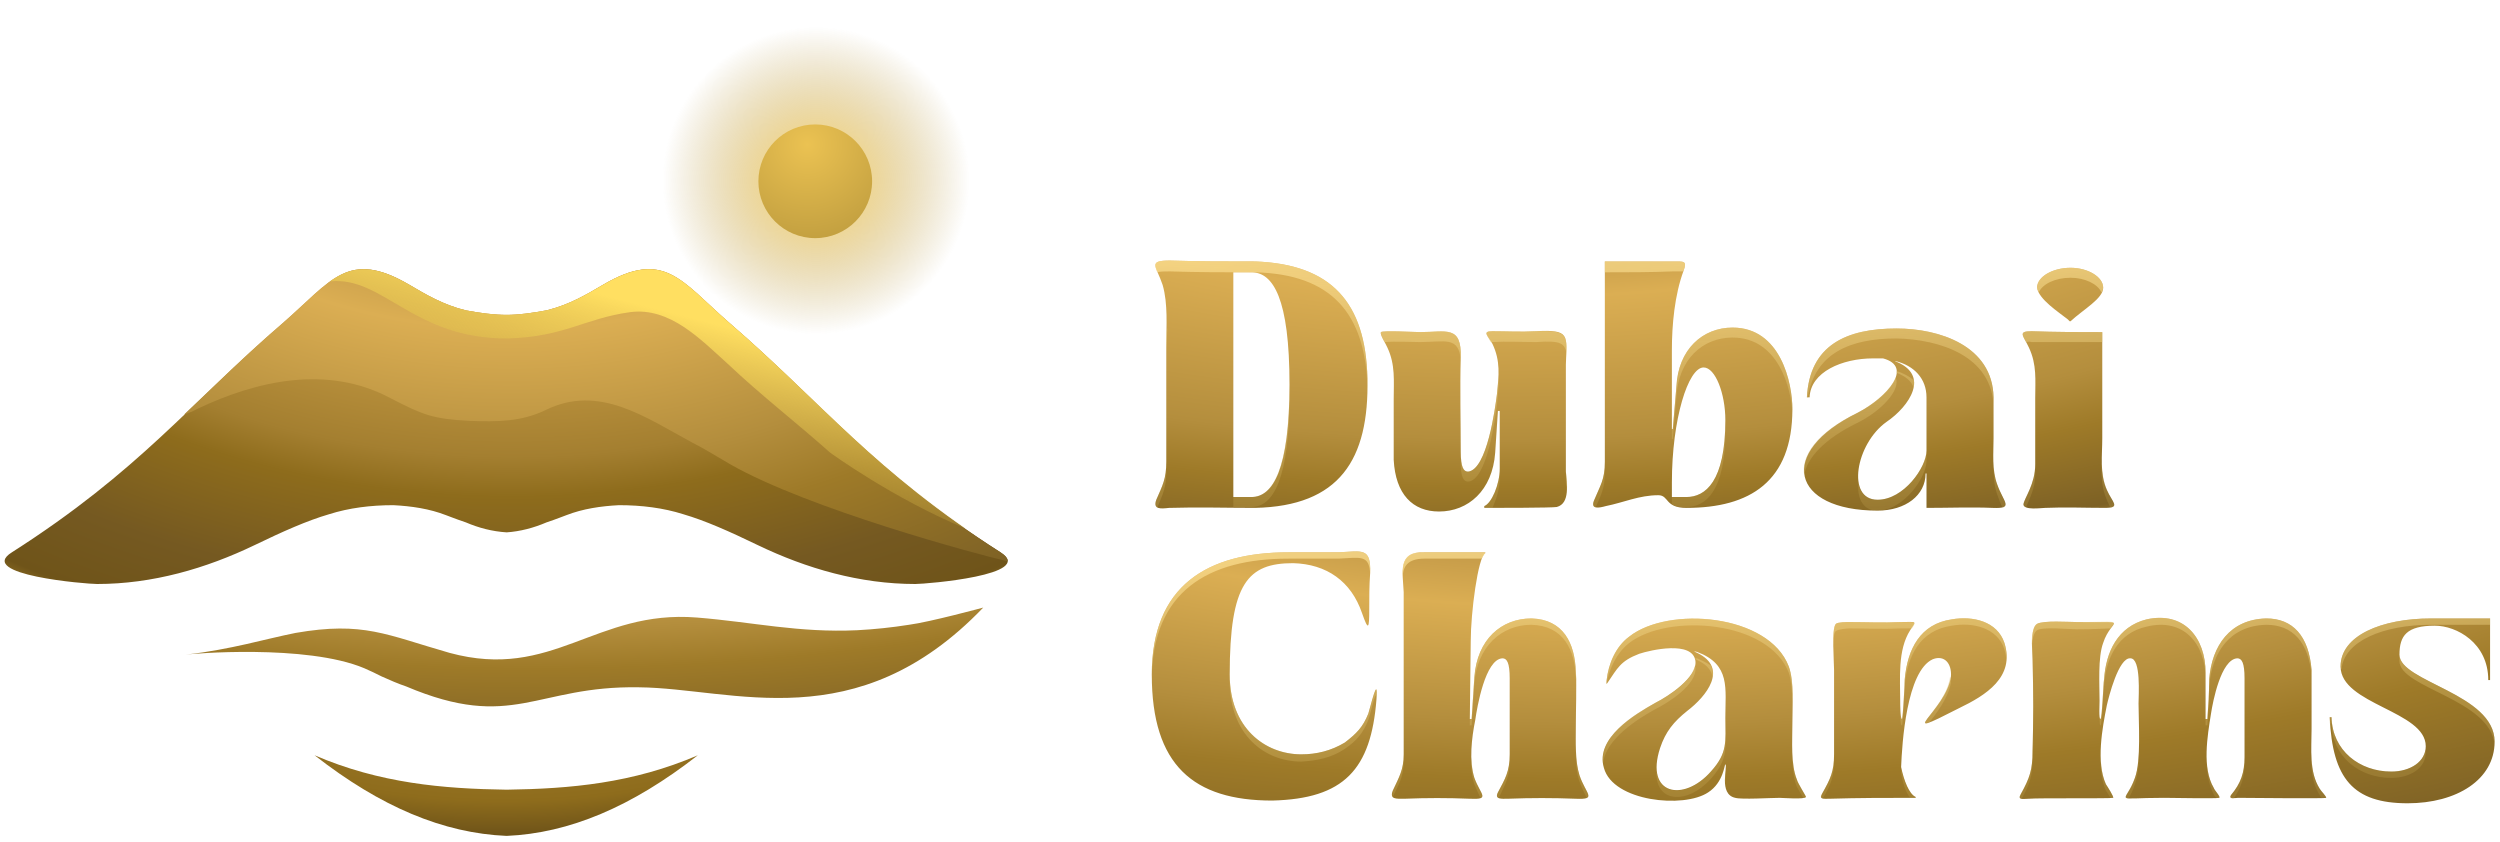 <?xml version="1.0" encoding="UTF-8"?>
<svg xmlns="http://www.w3.org/2000/svg" width="285" height="96" viewBox="0 0 285 96" fill="none">
  <path d="M92.938 41.02C104.179 41.02 113.291 31.908 113.291 20.667C113.291 9.426 104.179 0.313 92.938 0.313C81.697 0.313 72.584 9.426 72.584 20.667C72.584 31.908 81.697 41.02 92.938 41.02Z" fill="url(#paint0_radial_56_3428)"></path>
  <path d="M92.938 27.148C96.517 27.148 99.419 24.246 99.419 20.667C99.419 17.088 96.517 14.186 92.938 14.186C89.359 14.186 86.457 17.088 86.457 20.667C86.457 24.246 89.359 27.148 92.938 27.148Z" fill="url(#paint1_radial_56_3428)"></path>
  <path d="M57.758 60.689C59.307 60.585 60.857 60.172 62.302 59.553C63.542 59.14 64.265 58.83 64.575 58.726C66.434 58.004 68.5 57.694 70.566 57.59C73.148 57.59 75.627 57.9 77.9 58.623C80.379 59.346 83.168 60.585 86.37 62.135C91.948 64.82 98.042 66.576 104.343 66.576C105.582 66.576 118.185 65.543 114.053 62.961C99.488 53.664 93.807 46.021 83.168 36.827C77.59 31.973 75.73 28.357 68.707 32.489C66.95 33.522 64.885 34.762 62.302 35.381C60.65 35.691 59.1 35.898 57.758 35.898C56.311 35.898 54.762 35.691 53.109 35.381C50.527 34.761 48.461 33.522 46.705 32.489C39.681 28.357 37.821 31.973 32.244 36.827C21.605 46.021 15.923 53.664 1.359 62.961C-2.773 65.543 9.829 66.576 11.069 66.576C17.37 66.576 23.464 64.82 29.042 62.135C32.244 60.585 35.033 59.346 37.512 58.623C39.785 57.9 42.264 57.59 44.846 57.59C46.911 57.694 48.978 58.003 50.837 58.726C51.147 58.83 51.87 59.139 53.109 59.553C54.556 60.172 56.105 60.586 57.758 60.689Z" fill="url(#paint2_radial_56_3428)"></path>
  <path d="M114.88 63.994C114.88 63.684 114.673 63.374 114.053 62.962C99.489 53.665 93.808 46.022 83.168 36.828C77.59 31.974 75.731 28.358 68.707 32.49C66.951 33.523 64.885 34.763 62.303 35.382C60.65 35.692 59.101 35.898 57.758 35.898C56.312 35.898 54.763 35.692 53.11 35.382C50.527 34.762 48.462 33.523 46.705 32.49C39.682 28.358 37.822 31.974 32.244 36.828C28.009 40.444 24.497 43.955 20.985 47.261C21.502 47.054 21.915 46.951 22.432 46.641C29.352 43.335 37.409 41.579 44.537 45.402C48.152 47.261 49.289 47.777 53.627 47.984C56.726 48.088 59.411 48.088 62.2 46.745C68.295 43.75 73.563 47.572 78.934 50.464C80.38 51.187 81.826 52.117 83.272 52.943C92.155 58.004 111.264 63.168 114.88 63.994Z" fill="url(#paint3_radial_56_3428)"></path>
  <path d="M103.62 71.225C105.996 70.915 112.09 69.263 112.09 69.263C97.629 84.343 83.581 78.456 72.838 78.352C61.063 78.146 58.48 83.414 46.292 78.249C45.362 77.939 44.433 77.526 43.503 77.112C42.883 76.802 42.264 76.493 41.54 76.183C34.929 73.394 21.605 74.53 21.191 74.633C26.459 74.013 30.075 72.877 33.69 72.154C41.438 70.812 44.02 72.361 51.25 74.427C63.026 77.629 67.88 69.469 79.449 70.399C85.854 70.915 91.018 72.155 97.732 71.845C99.695 71.742 101.657 71.535 103.62 71.225Z" fill="url(#paint4_radial_56_3428)"></path>
  <path d="M71.806 35.589C76.351 34.969 79.863 38.688 82.962 41.477C86.783 45.092 90.812 48.191 94.634 51.6C94.634 51.6 101.865 56.868 110.129 60.276C98.353 52.116 92.775 45.092 83.169 36.828C77.591 31.974 75.731 28.358 68.708 32.49C66.952 33.523 64.886 34.763 62.303 35.382C60.651 35.692 59.102 35.898 57.759 35.898C56.312 35.898 54.763 35.692 53.111 35.382C50.528 34.762 48.462 33.523 46.706 32.49C42.471 30.011 40.095 30.321 37.616 32.077C43.711 31.457 47.119 38.688 57.965 38.584C64.369 38.377 66.642 36.312 71.806 35.589Z" fill="url(#paint5_linear_56_3428)"></path>
  <path d="M79.553 86.1C72.012 91.988 64.885 94.983 57.758 95.293C50.527 94.983 43.399 91.988 35.859 86.1C43.297 89.302 50.527 89.921 57.758 90.025C64.988 89.921 72.116 89.302 79.553 86.1Z" fill="url(#paint6_radial_56_3428)"></path>
  <path d="M142.666 56.661H140.6V31.044H142.666C145.145 31.044 147.004 34.039 147.004 43.852C147.004 53.459 145.145 56.661 142.666 56.661ZM143.08 57.9C152.686 57.694 156.095 52.425 155.888 43.129C155.681 34.453 151.756 30.114 143.08 29.804C139.774 29.804 136.572 29.804 133.37 29.701C130.787 29.701 131.821 30.321 132.543 32.49C133.163 34.659 132.956 37.138 132.956 39.411C132.956 43.852 132.956 48.191 132.956 52.633C132.956 54.595 132.543 55.318 131.82 56.971C131.407 58.107 132.336 58.003 133.266 57.901C136.572 57.797 139.774 57.9 143.08 57.9ZM164.048 58.313C167.353 58.313 170.142 55.938 170.452 51.599L170.762 46.847H170.969V53.458C170.969 55.214 170.039 57.383 169.212 57.693V57.9C170.349 57.9 176.96 57.9 177.476 57.796C179.025 57.383 178.612 55.111 178.509 53.768C178.509 49.74 178.509 45.608 178.509 41.579C178.612 38.17 179.025 37.551 175.1 37.757C173.344 37.861 171.794 37.757 170.142 37.757C168.902 37.757 169.625 38.274 170.142 39.204C171.072 41.166 170.864 42.819 170.658 44.885C170.452 46.537 169.522 53.561 167.353 53.768C166.836 53.768 166.526 53.252 166.526 51.495C166.526 47.984 166.423 44.265 166.526 40.753C166.63 37.034 164.874 37.86 161.878 37.86C161.362 37.86 157.643 37.654 157.436 37.86C157.23 38.066 158.056 39.306 158.159 39.616C159.089 41.579 158.882 43.438 158.882 45.505C158.882 47.777 158.882 50.05 158.882 52.425C159.09 56.351 161.052 58.313 164.048 58.313ZM192.248 56.661H190.595V55.008C190.595 47.777 192.454 41.89 194.21 41.89C195.553 41.89 196.689 44.885 196.689 47.881C196.689 54.904 194.417 56.661 192.248 56.661ZM189.045 56.454C190.284 56.454 189.768 57.901 192.247 57.901C199.478 57.901 204.332 54.905 204.332 46.642C204.332 43.646 202.99 37.345 197.515 37.345C194.106 37.345 191.318 39.824 191.111 44.06L190.698 48.914H190.594V39.928C190.594 37.035 190.904 33.627 191.937 30.838C192.35 29.701 191.937 29.805 190.698 29.805C188.115 29.805 185.533 29.805 182.951 29.805C182.951 37.449 182.951 45.092 182.951 52.633C182.951 54.699 182.434 55.319 181.711 57.075C181.299 58.108 182.331 57.901 183.054 57.695C185.12 57.281 186.876 56.454 189.045 56.454ZM214.042 58.21C217.244 58.21 219.517 56.453 219.517 53.974H219.62V57.9C222.203 57.9 224.682 57.796 227.161 57.9C229.64 58.003 228.4 57.28 227.678 55.214C227.058 53.562 227.265 51.599 227.265 49.946C227.265 48.397 227.265 46.847 227.265 45.298C227.161 39.41 221.067 37.448 216.212 37.448C210.531 37.448 206.296 39.307 205.986 45.298H206.296C206.399 42.406 210.014 40.856 213.527 40.856C213.939 40.856 214.249 40.856 214.663 40.856C218.175 41.786 215.179 45.298 211.771 47.054C202.473 51.599 204.23 58.21 214.042 58.21ZM214.042 56.971C210.427 56.971 211.563 50.566 215.075 48.087C217.658 46.331 220.137 42.716 216.005 41.166H216.109C218.174 41.683 219.62 43.129 219.62 45.298V51.392C219.62 53.252 217.038 56.971 214.042 56.971ZM239.659 37.861C236.974 37.861 234.288 37.861 231.602 37.757C229.949 37.757 230.672 38.274 231.292 39.616C232.222 41.579 232.015 43.335 232.015 45.401C232.015 47.984 232.015 50.463 232.015 52.942C232.015 55.214 230.776 56.764 230.672 57.486C230.672 58.209 232.738 57.899 233.151 57.899C235.527 57.796 237.593 57.899 239.969 57.899C241.828 57.899 240.795 57.279 240.175 55.834C239.349 53.974 239.659 51.908 239.659 49.946C239.659 45.918 239.659 41.89 239.659 37.861ZM235.941 36.622H236.045C237.491 35.279 239.763 34.039 239.763 32.8C239.763 31.561 238.007 30.527 236.045 30.527C233.978 30.527 232.223 31.56 232.223 32.8C232.429 34.143 234.702 35.589 235.735 36.415L235.941 36.622Z" fill="url(#paint7_radial_56_3428)"></path>
  <path d="M145.041 91.264C153.201 91.058 156.3 87.752 156.92 79.695C157.127 76.7 156.197 80.728 155.99 81.348C155.37 82.897 154.647 83.621 153.305 84.653C151.756 85.583 150.103 85.996 148.347 85.996C144.215 85.996 140.187 83.001 140.187 76.906C140.187 66.473 142.253 64.201 147.417 64.201C151.239 64.304 154.028 66.266 155.267 69.882C155.99 71.947 156.094 71.741 156.094 69.469C156.094 68.126 156.094 66.783 156.197 65.337C156.301 62.342 155.267 62.858 152.582 62.962C150.723 62.962 148.76 62.962 146.901 62.962C137.605 62.962 131.304 66.783 131.304 76.906C131.303 87.236 136.055 91.264 145.041 91.264ZM274.469 91.574C280.048 91.574 284.386 88.889 284.386 84.55C284.386 79.076 273.54 77.733 273.54 74.634C273.54 72.465 274.366 71.329 277.568 71.329C280.047 71.329 283.662 73.291 283.662 77.526H283.869V70.502H277.154C271.473 70.502 266.825 72.465 266.825 75.977C266.825 80.315 276.535 81.039 276.535 85.067C276.535 86.823 274.779 87.959 272.61 87.959C268.994 87.959 265.895 85.583 265.792 81.761H265.586C265.896 88.785 268.271 91.574 274.469 91.574ZM171.278 75.047C171.795 75.047 172.105 75.563 172.105 77.32C172.105 80.212 172.105 83.104 172.105 85.996C172.105 87.959 171.588 88.785 170.762 90.334C170.349 91.161 171.175 91.057 171.898 91.057C174.584 90.954 176.96 90.954 179.645 91.057C182.124 91.161 180.782 90.541 180.058 88.372C179.542 86.719 179.645 84.55 179.645 82.793C179.645 80.831 179.749 78.558 179.645 76.596C179.542 73.291 178.199 70.605 174.584 70.502C171.175 70.502 168.386 72.877 168.076 77.216L167.766 81.968H167.56L167.664 73.084C167.664 69.882 168.49 63.478 169.316 63.064V62.961C167.044 62.961 164.668 62.961 162.395 62.961C159.296 62.857 159.916 65.234 160.02 67.505C160.02 70.707 160.02 74.013 160.02 77.215C160.02 80.107 160.02 83.103 160.02 85.995C160.02 87.752 159.503 88.578 158.781 90.127C158.368 91.16 159.194 91.057 160.123 91.057C162.706 90.954 164.978 90.954 167.561 91.057C169.936 91.161 168.8 90.644 168.077 88.681C167.457 86.719 167.767 84.137 168.181 82.071C168.386 80.625 169.315 75.15 171.278 75.047ZM183.26 77.836C184.396 76.183 184.706 75.357 186.875 74.531C188.115 74.118 192.97 72.981 193.28 75.357C193.486 77.216 190.181 79.385 188.735 80.109C186.36 81.451 181.814 84.137 182.847 87.546C183.88 91.368 191.937 92.194 194.726 90.335C196.483 89.199 196.585 87.133 196.689 87.133C196.999 87.34 195.863 90.542 197.825 90.955C198.548 91.161 201.853 90.955 202.887 90.955C203.197 90.955 205.779 91.161 205.882 90.851C205.882 90.748 204.952 89.302 204.85 88.889C204.127 87.132 204.333 84.447 204.333 82.484C204.333 80.625 204.54 77.63 203.92 75.977C201.648 69.986 190.182 69.056 185.741 72.568C184.191 73.704 183.365 75.667 183.158 77.526C183.157 77.733 183.054 78.146 183.26 77.836ZM193.486 74.324C197.308 75.77 196.688 78.456 196.688 81.865C196.688 84.55 196.998 85.79 195.035 87.96C191.936 91.471 187.495 90.645 189.251 85.274C189.871 83.415 190.8 82.278 192.35 81.039C194.519 79.386 197.102 76.184 193.486 74.428C192.97 74.221 193.073 74.221 193.486 74.324ZM218.381 90.954V90.851C217.658 90.541 217.038 88.992 216.728 87.442C216.831 84.756 217.348 76.493 220.343 75.15C221.686 74.633 222.512 75.666 222.409 77.112C221.892 81.038 215.488 84.756 223.339 80.728C226.334 79.282 229.743 77.216 228.503 73.291C227.677 70.812 224.888 70.192 222.512 70.605C218.897 71.122 217.451 74.014 217.141 77.422C217.141 77.835 216.934 81.864 216.831 81.967C216.624 82.071 216.624 80.108 216.624 80.004C216.624 77.319 216.314 74.116 217.761 71.844C218.484 70.708 218.587 70.915 216.624 70.915C214.662 71.018 212.803 70.915 210.84 70.915C210.53 70.915 209.497 70.915 209.291 71.121C208.774 71.637 209.084 75.459 209.084 76.389C209.084 79.591 209.084 82.793 209.084 85.995C209.084 87.958 208.671 88.784 207.742 90.437C207.329 91.16 207.845 91.057 208.568 91.057C211.873 90.954 215.075 90.954 218.381 90.954ZM255.05 75.047C255.566 75.047 255.876 75.563 255.876 77.32C255.876 80.315 255.876 83.311 255.876 86.306C255.876 88.062 255.463 89.302 254.327 90.644C254.017 91.161 254.843 90.954 255.153 90.954C256.083 90.954 265.07 91.058 265.173 90.954C265.277 90.851 264.553 90.128 264.45 89.921C263.211 87.959 263.52 85.377 263.52 83.104C263.52 80.832 263.52 78.662 263.52 76.39C263.21 72.464 261.351 70.502 258.356 70.502C254.224 70.605 252.159 73.601 251.849 77.422C251.849 78.972 251.745 80.522 251.642 81.967H251.436C251.436 80.211 251.436 78.455 251.436 76.699C251.436 72.671 248.957 69.675 244.721 70.605C241.416 71.431 240.073 74.323 239.867 77.422C239.763 77.938 239.66 81.864 239.454 81.966C239.247 82.07 239.35 80.107 239.35 79.901C239.35 78.042 239.144 74.943 239.763 73.29C240.693 70.397 243.069 71.017 236.768 70.915C235.838 70.915 232.946 70.708 232.223 71.121C231.397 71.637 231.707 74.323 231.707 75.253C231.81 78.662 231.81 82.276 231.707 85.685C231.707 87.751 231.397 88.681 230.364 90.54C229.951 91.263 230.674 91.056 231.294 91.056C232.43 90.953 240.59 91.056 240.9 90.953C241.004 90.849 240.28 89.714 240.074 89.404C238.937 86.924 239.661 82.999 240.177 80.417C240.384 79.487 241.52 74.943 242.863 75.046C244.102 75.046 243.793 79.281 243.793 80.21C243.793 82.379 244.103 86.717 243.38 88.68C242.347 91.676 240.591 90.953 246.685 90.953C247.305 90.953 252.78 91.056 252.986 90.953C253.193 90.849 252.47 90.126 252.366 89.816C251.024 87.544 251.644 83.928 252.056 81.346C252.261 80.005 253.191 75.15 255.05 75.047Z" fill="url(#paint8_radial_56_3428)"></path>
  <path d="M142.666 56.661H140.6V57.797H142.666C145.145 57.797 147.004 54.595 147.004 44.989V44.369C146.901 53.562 145.041 56.661 142.666 56.661ZM155.888 44.472C155.888 44.059 155.888 43.542 155.888 43.129C155.681 34.453 151.756 30.114 143.079 29.804C139.774 29.804 136.572 29.804 133.37 29.701C131.51 29.701 131.51 30.011 131.923 31.044C132.233 30.94 132.646 30.94 133.37 30.94C136.571 31.044 139.774 31.044 143.079 31.044C151.756 31.25 155.681 35.692 155.888 44.265V44.472ZM133.06 37.344C132.956 38.067 132.956 38.687 132.956 39.41V40.443C132.956 39.411 133.06 38.377 133.06 37.344ZM132.956 52.942C132.956 54.699 132.44 55.422 131.82 56.971C131.613 57.487 131.716 57.693 131.923 57.901C132.543 56.351 132.956 55.628 132.956 53.769V52.942ZM170.969 47.984V53.458C170.969 55.214 170.039 57.383 169.212 57.693V57.9H170.142C170.555 56.97 170.969 55.731 170.969 54.594V47.984ZM178.612 56.041C178.716 55.318 178.612 54.388 178.509 53.768C178.509 52.425 178.509 51.083 178.509 49.636C178.509 51.392 178.509 53.252 178.509 55.007C178.509 55.318 178.612 55.628 178.612 56.041ZM178.612 40.65C178.612 38.067 178.612 37.654 175.1 37.758C173.344 37.862 171.795 37.758 170.142 37.758C169.006 37.758 169.522 38.171 169.936 38.997H170.142C171.795 38.894 173.344 38.997 175.1 38.997C177.993 38.791 178.509 39.101 178.612 40.65ZM170.865 43.026C170.761 43.646 170.761 44.265 170.659 44.885C170.452 46.538 169.522 53.562 167.353 53.769C166.837 53.769 166.527 53.252 166.527 51.496C166.527 49.843 166.423 48.191 166.423 46.434C166.423 48.5 166.527 50.67 166.527 52.735C166.527 54.388 166.837 54.904 167.353 54.904C169.522 54.801 170.452 47.674 170.659 46.124C170.762 44.988 170.865 43.955 170.865 43.026ZM166.527 41.063V40.753C166.63 37.035 164.874 37.861 161.879 37.861C161.362 37.861 157.643 37.654 157.437 37.861C157.333 37.964 157.54 38.481 157.85 38.997C158.882 38.894 161.465 38.997 161.878 38.997C164.668 38.997 166.32 38.274 166.527 41.063ZM158.883 44.162C158.883 44.575 158.883 44.988 158.883 45.505V46.434C158.883 45.608 158.883 44.885 158.883 44.162ZM192.247 56.661H190.595V57.487C190.801 57.591 191.111 57.797 191.525 57.797H192.247C194.417 57.797 196.689 56.041 196.689 49.121C196.689 48.914 196.689 48.811 196.689 48.604C196.586 55.008 194.313 56.661 192.247 56.661ZM204.333 47.261C204.333 47.054 204.333 46.848 204.333 46.641C204.333 43.645 202.99 37.344 197.516 37.344C194.107 37.344 191.318 39.824 191.111 44.059L190.698 48.913H190.595V50.05H190.698L191.111 45.298C191.318 40.96 194.107 38.481 197.516 38.481C202.68 38.481 204.229 44.162 204.333 47.261ZM191.834 30.941L191.937 30.837C192.35 29.701 191.937 29.804 190.698 29.804C188.116 29.804 185.534 29.804 182.951 29.804V31.044C185.534 31.044 188.116 31.044 190.698 30.94C191.214 30.941 191.628 30.941 191.834 30.941ZM182.95 52.839C182.95 54.801 182.434 55.318 181.711 57.074C181.505 57.591 181.608 57.797 181.918 57.797C182.538 56.351 182.95 55.731 182.95 53.769V52.839ZM214.042 58.21H214.248C217.14 58.003 219.619 54.388 219.619 52.529V51.392C219.619 53.252 217.037 56.971 214.041 56.971C212.699 56.971 211.976 56.144 211.872 54.905C211.666 56.661 212.285 58.107 213.835 58.211L214.042 58.21ZM228.297 57.9C229.124 57.59 228.194 56.867 227.677 55.214C227.367 54.388 227.264 53.458 227.264 52.632C227.264 53.872 227.265 55.214 227.677 56.351C227.884 56.971 228.09 57.487 228.297 57.9ZM227.264 46.434V45.298C227.16 39.41 221.066 37.448 216.211 37.448C210.53 37.448 206.295 39.307 205.985 45.298H206.088C206.915 40.236 210.943 38.584 216.211 38.584C221.066 38.687 227.161 40.547 227.264 46.434ZM216.211 42.303C216.211 42.406 216.211 42.406 216.211 42.509C217.347 42.922 217.967 43.542 218.174 44.265C218.174 43.955 218.277 43.645 218.174 43.335C217.657 42.922 216.935 42.509 216.211 42.303ZM216.108 43.026C215.592 44.369 213.733 46.022 211.77 47.054C207.225 49.223 205.263 51.909 205.676 54.182C205.986 52.219 207.948 50.05 211.77 48.191C214.456 46.848 216.728 44.472 216.108 43.026ZM239.659 37.861C236.87 37.861 234.288 37.861 231.602 37.757C230.259 37.757 230.466 38.067 230.982 38.996C231.086 38.996 231.292 38.893 231.602 38.996C234.287 38.996 236.87 38.996 239.659 38.996V37.861ZM232.016 44.162C232.016 44.575 232.016 44.988 232.016 45.401V46.124C232.016 45.402 232.016 44.782 232.016 44.162ZM232.016 50.256C232.016 51.083 232.016 52.013 232.016 52.942C232.016 55.214 230.776 56.764 230.673 57.486C230.673 57.693 230.776 57.796 230.983 57.796C231.293 56.97 232.016 55.731 232.016 54.078C232.016 52.839 232.016 51.496 232.016 50.256ZM240.589 57.9C241.519 57.694 240.693 57.074 240.176 55.834C239.763 54.801 239.66 53.769 239.556 52.633C239.556 54.079 239.556 55.628 240.176 56.971C240.279 57.281 240.486 57.591 240.589 57.9ZM239.556 33.316C239.66 33.213 239.763 33.006 239.763 32.8C239.763 31.561 238.006 30.527 236.045 30.527C233.978 30.527 232.223 31.56 232.223 32.8C232.223 33.006 232.326 33.11 232.429 33.316C232.842 32.386 234.288 31.663 236.045 31.663C237.697 31.663 239.143 32.386 239.556 33.316Z" fill="url(#paint9_linear_56_3428)"></path>
  <path d="M156.92 79.385C157.127 76.906 156.197 80.728 155.99 81.348C155.37 82.897 154.647 83.621 153.305 84.653C151.756 85.583 150.103 85.996 148.347 85.996C144.318 85.996 140.289 83.104 140.187 77.112V77.629C140.187 83.826 144.215 86.822 148.347 86.822C150.103 86.719 151.756 86.41 153.305 85.376C154.647 84.446 155.37 83.62 155.99 82.071C156.197 81.554 156.817 78.662 156.92 79.385ZM156.197 65.441V65.337C156.301 62.342 155.267 62.858 152.582 62.962C150.723 62.962 148.76 62.962 146.901 62.962C137.605 62.962 131.304 66.783 131.304 76.906C131.304 77.01 131.304 77.216 131.304 77.319C131.407 67.403 137.708 63.684 146.901 63.684C148.76 63.684 150.723 63.684 152.582 63.684C155.061 63.581 156.094 63.168 156.197 65.441ZM284.385 84.963C284.385 84.86 284.385 84.757 284.385 84.55C284.385 79.18 274.056 77.836 273.539 74.841C273.539 75.047 273.539 75.151 273.539 75.357C273.54 78.456 283.972 79.695 284.385 84.963ZM283.869 71.225V70.502H277.154C271.473 70.502 266.825 72.465 266.825 75.977C266.825 76.081 266.825 76.183 266.929 76.287C267.239 73.085 271.68 71.225 277.155 71.225H283.869ZM276.535 85.377C276.329 86.926 274.676 87.96 272.61 87.96C268.994 87.96 265.895 85.584 265.792 81.762H265.586C265.586 81.969 265.586 82.175 265.586 82.485H265.792C265.896 86.307 268.994 88.682 272.61 88.682C274.779 88.682 276.535 87.546 276.535 85.79C276.535 85.686 276.535 85.48 276.535 85.377ZM172.105 84.033C172.105 84.653 172.105 85.376 172.105 85.996C172.105 87.959 171.588 88.785 170.762 90.334C170.555 90.747 170.658 90.851 170.865 90.954C171.588 89.405 172.105 88.579 172.105 86.822C172.105 85.893 172.105 84.963 172.105 84.033ZM180.885 90.954C181.401 90.644 180.575 89.921 180.058 88.372C179.748 87.442 179.645 86.409 179.645 85.376C179.645 86.615 179.645 87.959 180.058 89.094C180.368 89.921 180.678 90.541 180.885 90.954ZM179.748 79.075C179.748 78.249 179.748 77.422 179.645 76.596C179.541 73.291 178.198 70.605 174.583 70.502C171.174 70.502 168.386 72.877 168.076 77.216L167.766 81.968H167.559V82.691H167.766L168.076 77.939C168.386 73.704 171.175 71.224 174.583 71.224C178.198 71.328 179.541 74.013 179.645 77.319C179.748 77.94 179.748 78.456 179.748 79.075ZM168.903 63.684C169.109 63.374 169.213 63.168 169.316 63.064V62.961C167.043 62.961 164.667 62.961 162.395 62.961C160.019 62.857 159.812 64.2 159.916 65.853C159.916 64.614 160.432 63.684 162.395 63.684C164.564 63.684 166.733 63.684 168.903 63.684ZM160.019 71.432C160.019 73.394 160.019 75.253 160.019 77.216V77.422C160.019 75.46 160.019 73.394 160.019 71.432ZM160.019 83.724C160.019 84.447 160.019 85.273 160.019 85.997C160.019 87.753 159.503 88.579 158.78 90.129C158.676 90.541 158.676 90.749 158.78 90.955V90.851C159.503 89.302 160.019 88.579 160.019 86.72C160.019 85.79 160.019 84.757 160.019 83.724ZM168.799 90.954C169.316 90.748 168.593 90.128 168.076 88.681C167.87 87.959 167.766 87.235 167.766 86.409C167.663 87.442 167.766 88.475 168.076 89.404C168.386 90.128 168.593 90.644 168.799 90.954ZM193.176 75.047C193.28 75.15 193.28 75.151 193.486 75.253C194.623 75.77 195.139 76.493 195.243 77.216C195.346 76.7 195.243 76.286 195.036 75.873C194.623 75.563 194.106 75.357 193.487 75.047C193.383 75.047 193.176 75.047 193.176 75.047ZM193.176 75.977C192.866 77.733 189.974 79.489 188.735 80.109C186.462 81.348 182.33 83.828 182.744 87.029C183.054 84.24 186.669 81.968 188.735 80.832C190.181 80.109 193.486 78.043 193.279 76.081C193.28 76.08 193.28 75.977 193.176 75.977ZM196.689 87.959C196.689 88.269 196.585 88.785 196.689 89.302C196.689 88.681 196.792 88.165 196.689 87.959ZM205.572 90.954C205.778 90.954 205.882 90.851 205.882 90.851C205.882 90.747 204.952 89.302 204.849 88.888C204.436 87.855 204.333 86.615 204.333 85.273C204.333 86.822 204.333 88.474 204.849 89.714C204.952 89.921 205.262 90.438 205.572 90.954ZM204.333 80.419C204.436 78.766 204.333 77.113 203.92 75.977C201.647 69.986 190.182 69.056 185.74 72.568C184.191 73.704 183.364 75.667 183.157 77.526C183.157 77.63 183.054 78.043 183.157 77.94C183.467 76.183 184.294 74.428 185.74 73.291C190.182 69.882 201.647 70.709 203.92 76.7C204.229 77.63 204.333 79.075 204.333 80.419ZM196.792 79.902C196.792 80.522 196.688 81.141 196.688 81.864V82.174C196.689 81.348 196.792 80.625 196.792 79.902ZM196.689 83.827C196.689 85.273 196.483 86.41 195.036 87.959C192.557 90.851 189.148 90.851 188.839 87.855C188.632 91.573 192.351 91.781 195.036 88.785C196.689 86.926 196.792 85.686 196.689 83.827ZM218.381 90.954V90.851C217.658 90.541 217.038 89.094 216.728 87.545C216.728 87.752 216.728 87.958 216.728 88.165C216.934 89.302 217.244 90.334 217.761 90.954H218.381ZM222.305 77.113C221.995 80.109 218.174 83.001 219.93 82.381C220.653 81.451 222.099 79.592 222.409 77.837C222.409 77.526 222.409 77.32 222.305 77.113ZM228.71 75.253C228.813 74.633 228.71 74.014 228.503 73.291C227.677 70.812 224.888 70.192 222.512 70.605C218.897 71.122 217.451 74.014 217.141 77.422C217.141 77.835 216.934 81.864 216.831 81.967C216.727 81.967 216.624 81.554 216.624 81.037C216.624 81.554 216.624 82.793 216.831 82.69C216.934 82.586 217.141 78.558 217.141 78.145C217.451 74.736 218.897 71.844 222.512 71.328C224.888 70.915 227.677 71.534 228.503 74.013C228.606 74.427 228.71 74.841 228.71 75.253ZM216.624 80.212V80.005C216.624 79.179 216.624 78.352 216.624 77.63C216.624 78.456 216.624 79.385 216.624 80.212ZM217.967 71.638C218.484 70.812 218.484 70.915 216.624 70.915C214.662 71.019 212.803 70.915 210.84 70.915C210.53 70.915 209.497 70.915 209.291 71.122C208.981 71.432 208.981 72.568 208.981 73.704C208.981 72.878 209.084 72.052 209.291 71.948C209.497 71.742 210.53 71.638 210.84 71.638C212.803 71.638 214.662 71.742 216.624 71.638C217.244 71.638 217.657 71.638 217.967 71.638ZM209.084 82.898C209.084 83.93 209.084 84.963 209.084 85.997C209.084 87.96 208.671 88.786 207.741 90.439C207.431 90.851 207.534 90.955 207.844 90.955C208.671 89.509 209.084 88.579 209.084 86.72C209.084 85.48 209.084 84.137 209.084 82.898ZM255.876 83.827C255.876 84.653 255.876 85.48 255.876 86.306C255.876 88.062 255.463 89.302 254.327 90.644C254.121 90.954 254.327 91.057 254.637 91.057C255.463 89.818 255.877 88.681 255.877 87.029C255.876 85.996 255.876 84.86 255.876 83.827ZM264.656 90.954C264.966 90.954 265.172 90.954 265.172 90.954C265.276 90.851 264.553 90.128 264.45 89.921C263.623 88.682 263.52 87.236 263.52 85.686C263.416 87.442 263.52 89.198 264.45 90.644C264.45 90.748 264.553 90.851 264.656 90.954ZM263.52 77.113V76.391C263.21 72.465 261.351 70.502 258.355 70.502C254.223 70.606 252.158 73.601 251.848 77.423C251.848 78.972 251.744 80.522 251.641 81.968H251.435V82.691H251.641C251.745 81.244 251.848 79.695 251.848 78.249C252.158 74.323 254.223 71.328 258.355 71.225C261.351 71.225 263.21 73.188 263.52 77.113ZM251.434 78.146C251.434 77.63 251.434 77.113 251.434 76.7C251.434 72.671 248.955 69.676 244.72 70.605C241.414 71.432 240.072 74.323 239.865 77.422C239.762 77.939 239.659 81.864 239.452 81.967C239.349 81.967 239.349 81.657 239.349 81.244C239.349 81.864 239.349 82.793 239.452 82.691C239.659 82.691 239.762 78.662 239.865 78.146C240.072 75.047 241.414 72.155 244.72 71.432C248.955 70.399 251.434 73.394 251.434 77.422C251.434 77.63 251.434 77.94 251.434 78.146ZM239.349 80.005V79.902C239.349 79.282 239.349 78.455 239.349 77.629C239.349 78.456 239.349 79.282 239.349 80.005ZM240.589 71.638C241.312 70.605 241.415 70.915 236.767 70.915C235.837 70.915 232.945 70.709 232.222 71.122C231.706 71.432 231.602 72.568 231.602 73.704C231.706 72.878 231.809 72.155 232.222 71.845C232.945 71.432 235.838 71.742 236.767 71.742C238.936 71.742 240.072 71.638 240.589 71.638ZM231.809 82.071C231.809 83.311 231.809 84.55 231.705 85.687C231.705 87.752 231.395 88.682 230.363 90.541C230.156 90.851 230.259 91.058 230.466 91.058C231.396 89.405 231.705 88.475 231.705 86.513C231.809 85.067 231.809 83.517 231.809 82.071ZM240.589 90.954C240.692 90.954 240.795 90.954 240.899 90.954C241.002 90.851 240.279 89.715 240.072 89.405C239.66 88.475 239.556 87.442 239.452 86.203C239.452 87.65 239.556 88.992 240.072 90.129C240.175 90.231 240.382 90.644 240.589 90.954ZM243.791 78.869C243.791 79.489 243.791 79.902 243.791 80.212C243.791 80.315 243.791 80.522 243.791 80.624C243.791 80.212 243.791 79.592 243.791 78.869ZM243.894 84.343C243.894 85.996 243.791 87.649 243.378 88.681C242.758 90.438 241.829 90.954 242.655 91.057C242.861 90.644 243.171 90.127 243.378 89.404C243.791 88.269 243.894 86.306 243.894 84.343ZM252.674 90.954C252.778 90.954 252.881 90.954 252.984 90.954C253.191 90.851 252.468 90.128 252.364 89.818C251.848 88.888 251.538 87.649 251.538 86.306C251.538 87.855 251.744 89.405 252.364 90.541C252.364 90.644 252.571 90.851 252.674 90.954Z" fill="url(#paint10_linear_56_3428)"></path>
  <defs>
    <radialGradient id="paint0_radial_56_3428" cx="0" cy="0" r="1" gradientUnits="userSpaceOnUse" gradientTransform="translate(93.042 20.591) rotate(-63.209) scale(17.506 17.506)">
      <stop offset="0.245" stop-color="#EBC252" stop-opacity="0.686"></stop>
      <stop offset="1" stop-color="#A88934" stop-opacity="0"></stop>
    </radialGradient>
    <radialGradient id="paint1_radial_56_3428" cx="0" cy="0" r="1" gradientUnits="userSpaceOnUse" gradientTransform="translate(92.038 16.465) rotate(107.767) scale(18.182)">
      <stop stop-color="#EBC252"></stop>
      <stop offset="1" stop-color="#A88934"></stop>
    </radialGradient>
    <radialGradient id="paint2_radial_56_3428" cx="0" cy="0" r="1" gradientUnits="userSpaceOnUse" gradientTransform="translate(58.777 1.146) rotate(89.201) scale(78.198 112.553)">
      <stop stop-color="#B49237"></stop>
      <stop offset="0.31" stop-color="#A47D33"></stop>
      <stop offset="0.459" stop-color="#CA9E46"></stop>
      <stop offset="0.651" stop-color="#A47F30"></stop>
      <stop offset="0.71" stop-color="#8E6C1C"></stop>
      <stop offset="0.851" stop-color="#755921"></stop>
      <stop offset="0.949" stop-color="#6F5419"></stop>
      <stop offset="1" stop-color="#B38E2E"></stop>
    </radialGradient>
    <radialGradient id="paint3_radial_56_3428" cx="0" cy="0" r="1" gradientUnits="userSpaceOnUse" gradientTransform="translate(58.631 1.191) rotate(89.188) scale(79.263 114.015)">
      <stop stop-color="#C4A244"></stop>
      <stop offset="0.31" stop-color="#B48C40"></stop>
      <stop offset="0.459" stop-color="#DBAE53"></stop>
      <stop offset="0.651" stop-color="#B48E3D"></stop>
      <stop offset="0.749" stop-color="#9E7A28"></stop>
      <stop offset="0.941" stop-color="#7D6125"></stop>
      <stop offset="1" stop-color="#C39E3B"></stop>
    </radialGradient>
    <radialGradient id="paint4_radial_56_3428" cx="0" cy="0" r="1" gradientUnits="userSpaceOnUse" gradientTransform="translate(68.461 39.645) rotate(88.347) scale(48.719 143.874)">
      <stop stop-color="#C4A244"></stop>
      <stop offset="0.31" stop-color="#B48C40"></stop>
      <stop offset="0.459" stop-color="#DBAE53"></stop>
      <stop offset="0.651" stop-color="#B48E3D"></stop>
      <stop offset="0.749" stop-color="#9E7A28"></stop>
      <stop offset="0.941" stop-color="#7D6125"></stop>
      <stop offset="1" stop-color="#C39E3B"></stop>
    </radialGradient>
    <linearGradient id="paint5_linear_56_3428" x1="76.658" y1="35.633" x2="70.919" y2="57.993" gradientUnits="userSpaceOnUse">
      <stop stop-color="#FFDF61"></stop>
      <stop offset="1" stop-color="#AA882D" stop-opacity="0"></stop>
    </linearGradient>
    <radialGradient id="paint6_radial_56_3428" cx="0" cy="0" r="1" gradientUnits="userSpaceOnUse" gradientTransform="translate(58.554 56.859) rotate(89.048) scale(46.004 78.205)">
      <stop stop-color="#B49237"></stop>
      <stop offset="0.31" stop-color="#A47D33"></stop>
      <stop offset="0.459" stop-color="#CA9E46"></stop>
      <stop offset="0.529" stop-color="#A47F30"></stop>
      <stop offset="0.749" stop-color="#8E6C1C"></stop>
      <stop offset="0.831" stop-color="#6F5419"></stop>
      <stop offset="1" stop-color="#B38E2E"></stop>
    </radialGradient>
    <radialGradient id="paint7_radial_56_3428" cx="0" cy="0" r="1" gradientUnits="userSpaceOnUse" gradientTransform="translate(175.576 5.316) rotate(89.021) scale(62.068 163.146)">
      <stop stop-color="#C4A244"></stop>
      <stop offset="0.31" stop-color="#B48C40"></stop>
      <stop offset="0.459" stop-color="#DBAE53"></stop>
      <stop offset="0.719" stop-color="#B48E3D"></stop>
      <stop offset="0.807" stop-color="#9E7A28"></stop>
      <stop offset="0.941" stop-color="#7D6125"></stop>
      <stop offset="1" stop-color="#C39E3B"></stop>
    </radialGradient>
    <radialGradient id="paint8_radial_56_3428" cx="0" cy="0" r="1" gradientUnits="userSpaceOnUse" gradientTransform="translate(186.487 38.439) rotate(89.576) scale(67.219 201.95)">
      <stop stop-color="#C4A244"></stop>
      <stop offset="0.31" stop-color="#B48C40"></stop>
      <stop offset="0.459" stop-color="#DBAE53"></stop>
      <stop offset="0.651" stop-color="#B48E3D"></stop>
      <stop offset="0.749" stop-color="#9E7A28"></stop>
      <stop offset="0.941" stop-color="#7D6125"></stop>
      <stop offset="1" stop-color="#C39E3B"></stop>
    </radialGradient>
    <linearGradient id="paint9_linear_56_3428" x1="186.939" y1="74.65" x2="185.574" y2="28.459" gradientUnits="userSpaceOnUse">
      <stop stop-color="#A88934" stop-opacity="0"></stop>
      <stop offset="1" stop-color="#FFE396" stop-opacity="0.686"></stop>
    </linearGradient>
    <linearGradient id="paint10_linear_56_3428" x1="208.879" y1="107.122" x2="207.208" y2="61.337" gradientUnits="userSpaceOnUse">
      <stop stop-color="#A88934" stop-opacity="0"></stop>
      <stop offset="1" stop-color="#FFE396" stop-opacity="0.686"></stop>
    </linearGradient>
  </defs>
</svg>
